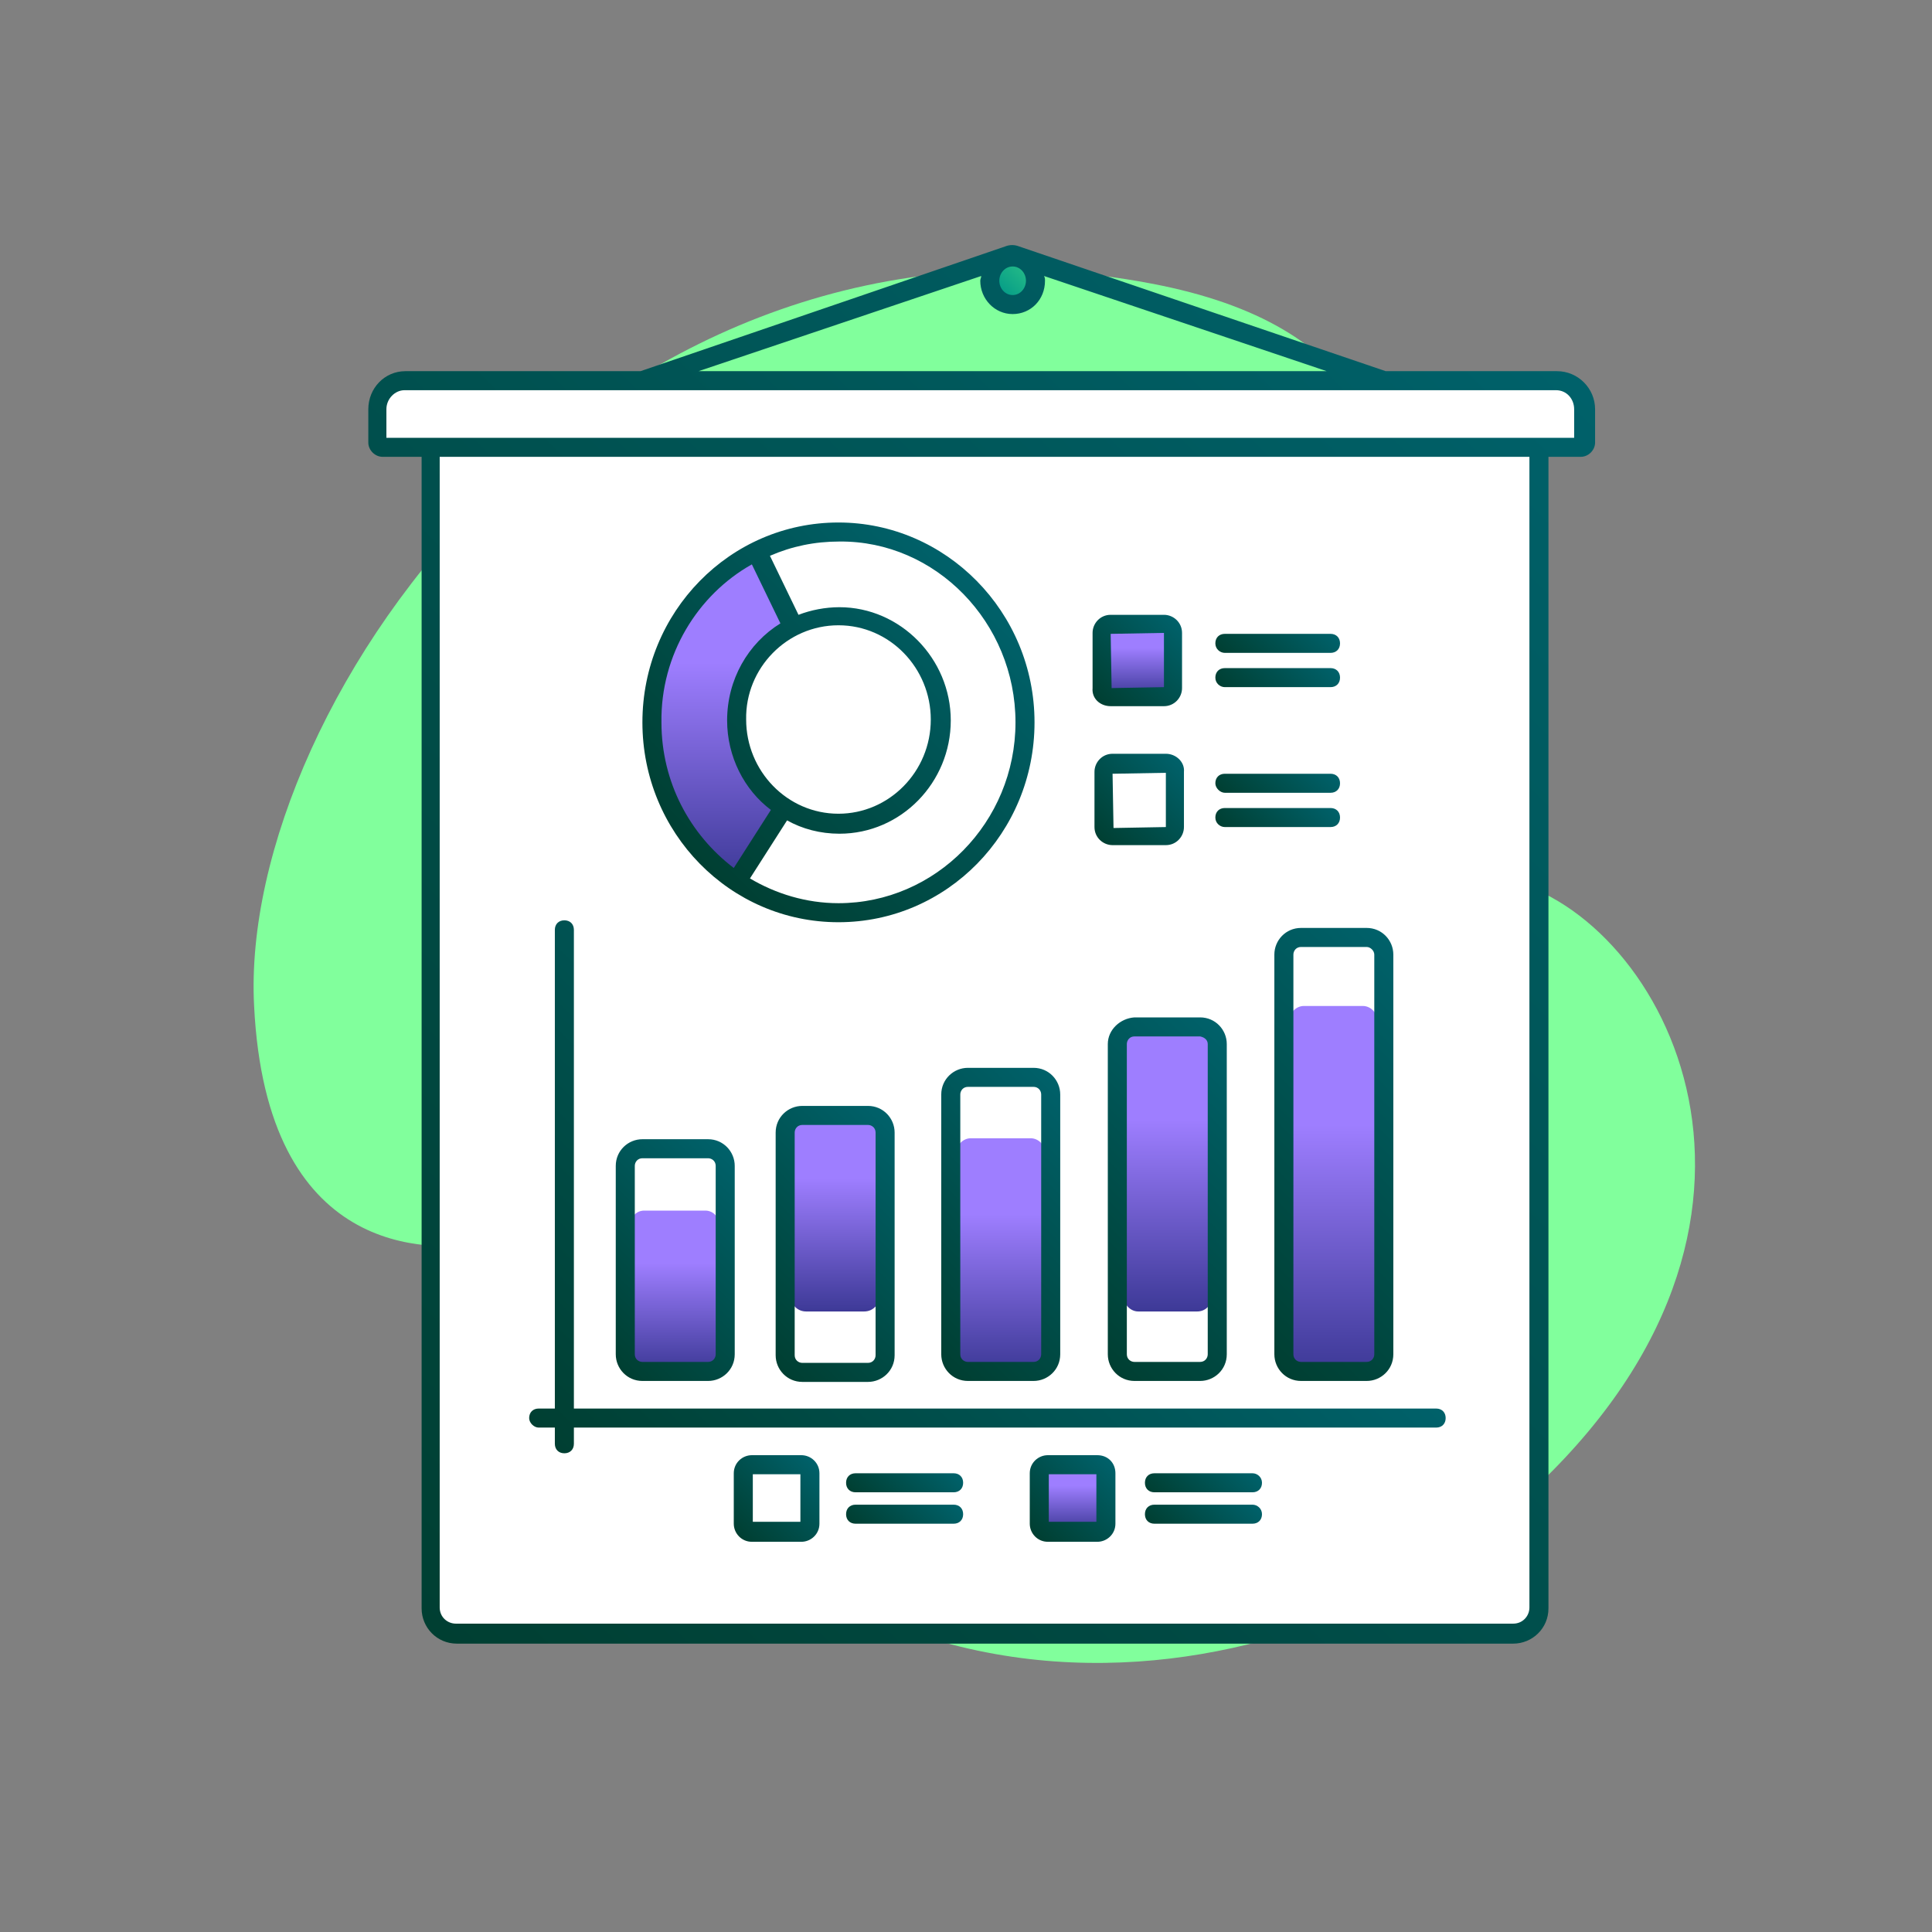 <svg width="460" height="460" viewBox="0 0 460 460" fill="none" xmlns="http://www.w3.org/2000/svg">
<rect x="0" y="0" width="460" height="460" fill="#808080" stroke="none"/>
<path d="M122.138 299.341C120.778 296.848 118.059 295.488 115.34 295.941C101.97 298.208 63.448 299.34 60.502 239.518C56.65 166.779 144.798 42.828 274.187 67.528C378.197 87.242 300.473 186.267 364.148 211.193C401.31 225.695 435.074 300.7 352.364 365.508C307.724 400.631 192.837 431.675 122.138 299.341Z" fill="#81FF9C"/>
<path d="M360.296 388.848H108.542C105.143 388.848 102.424 386.128 102.424 382.729V107.636C102.424 104.237 105.143 101.518 108.542 101.518H360.296C363.695 101.518 366.414 104.237 366.414 107.636V382.729C366.414 386.128 363.695 388.848 360.296 388.848Z" fill="white"/>
<path d="M168.591 326.532H152.956C150.69 326.532 148.877 324.72 148.877 322.454V277.587C148.877 275.321 150.69 273.508 152.956 273.508H168.591C170.857 273.508 172.67 275.321 172.67 277.587V322.454C172.67 324.72 170.857 326.532 168.591 326.532Z" fill="white"/>
<path d="M167.911 326.532H153.409C151.596 326.532 150.236 325.172 150.236 323.359V291.409C150.236 289.596 151.596 288.236 153.409 288.236H167.911C169.724 288.236 171.084 289.596 171.084 291.409V323.359C171.084 325.172 169.724 326.532 167.911 326.532Z" fill="url(#paint0_linear_286_148)"/>
<path d="M206.66 326.532H191.477C189.211 326.532 187.172 324.719 187.172 322.226V269.882C187.172 267.616 188.985 265.576 191.477 265.576H206.66C208.926 265.576 210.965 267.389 210.965 269.882V322.226C210.965 324.492 209.152 326.532 206.66 326.532Z" fill="white"/>
<path d="M205.754 312.256H191.931C189.892 312.256 188.306 310.67 188.306 308.63V268.975C188.306 266.936 189.892 265.35 191.931 265.35H205.754C207.793 265.35 209.38 266.936 209.38 268.975V308.63C209.38 310.67 207.793 312.256 205.754 312.256Z" fill="url(#paint1_linear_286_148)"/>
<path d="M246.315 326.531H230.679C228.413 326.531 226.601 324.719 226.601 322.453V260.591C226.601 258.325 228.413 256.512 230.679 256.512H246.315C248.581 256.512 250.394 258.325 250.394 260.591V322.453C250.167 324.719 248.581 326.531 246.315 326.531Z" fill="white"/>
<path d="M245.408 326.531H231.132C229.32 326.531 227.733 324.945 227.733 323.132V274.413C227.733 272.6 229.32 271.014 231.132 271.014H245.408C247.221 271.014 248.807 272.6 248.807 274.413V323.132C248.807 324.945 247.221 326.531 245.408 326.531Z" fill="url(#paint2_linear_286_148)"/>
<path d="M285.744 326.532H270.108C267.842 326.532 266.029 324.719 266.029 322.453V248.581C266.029 246.315 267.842 244.502 270.108 244.502H285.744C288.01 244.502 289.822 246.315 289.822 248.581V322.453C289.822 324.719 288.01 326.532 285.744 326.532Z" fill="white"/>
<path d="M285.064 312.256H271.014C269.201 312.256 267.615 310.669 267.615 308.857V247.901C267.615 246.088 269.201 244.502 271.014 244.502H285.064C286.876 244.502 288.463 246.088 288.463 247.901V308.857C288.463 310.896 286.876 312.256 285.064 312.256Z" fill="url(#paint3_linear_286_148)"/>
<path d="M325.399 326.531H309.763C307.497 326.531 305.685 324.718 305.685 322.452V227.28C305.685 225.014 307.497 223.201 309.763 223.201H325.399C327.665 223.201 329.478 225.014 329.478 227.28V322.452C329.478 324.718 327.665 326.531 325.399 326.531Z" fill="white"/>
<path d="M324.492 326.532H310.443C308.63 326.532 307.044 324.946 307.044 323.133V242.917C307.044 241.104 308.63 239.518 310.443 239.518H324.492C326.305 239.518 327.891 241.104 327.891 242.917V323.133C327.891 324.946 326.305 326.532 324.492 326.532Z" fill="url(#paint4_linear_286_148)"/>
<path d="M261.497 364.6H249.714C248.581 364.6 247.675 363.694 247.675 362.561V350.551C247.675 349.418 248.581 348.512 249.714 348.512H261.497C262.63 348.512 263.537 349.418 263.537 350.551V362.561C263.31 363.694 262.404 364.6 261.497 364.6Z" fill="url(#paint5_linear_286_148)"/>
<path d="M190.798 364.6H179.015C177.882 364.6 176.976 363.694 176.976 362.561V350.551C176.976 349.418 177.882 348.512 179.015 348.512H190.798C191.931 348.512 192.838 349.418 192.838 350.551V362.561C192.838 363.694 191.931 364.6 190.798 364.6Z" fill="white"/>
<path d="M277.133 165.872H264.444C263.311 165.872 262.404 164.966 262.404 163.833V150.69C262.404 149.557 263.311 148.65 264.444 148.65H277.133C278.266 148.65 279.173 149.557 279.173 150.69V163.833C279.399 164.966 278.266 165.872 277.133 165.872Z" fill="url(#paint6_linear_286_148)"/>
<path d="M277.586 199.183H264.897C263.764 199.183 262.857 198.276 262.857 197.143V184C262.857 182.867 263.764 181.961 264.897 181.961H277.586C278.719 181.961 279.626 182.867 279.626 184V197.143C279.852 198.276 278.719 199.183 277.586 199.183Z" fill="white"/>
<path d="M180.827 129.39C180.827 129.39 229.32 112.168 243.142 162.473C243.142 162.473 251.3 222.976 189.665 216.178L175.389 208.473L186.492 192.385C186.492 192.385 199.408 201.449 213.458 191.931C227.507 182.641 223.201 165.419 223.201 165.419C223.201 165.419 215.497 138.68 188.532 148.651L180.827 129.39Z" fill="white"/>
<path d="M188.305 148.649L179.694 132.561C179.694 132.561 153.635 141.398 154.768 174.029C154.768 174.029 155.222 200.767 174.709 209.831L186.266 192.383C186.266 192.383 171.763 184.679 174.709 167.91C177.882 151.368 188.305 148.649 188.305 148.649Z" fill="url(#paint7_linear_286_148)"/>
<path d="M90.866 106.503H376.157C376.837 106.503 377.29 106.049 377.29 105.37V97.439C377.29 93.813 374.344 90.641 370.719 90.641H96.531C92.906 90.641 89.96 93.586 89.96 97.439V105.37C89.96 106.049 90.413 106.503 90.866 106.503Z" fill="white"/>
<path d="M241.103 72.512C244.107 72.512 246.542 69.975 246.542 66.847C246.542 63.718 244.107 61.182 241.103 61.182C238.1 61.182 235.665 63.718 235.665 66.847C235.665 69.975 238.1 72.512 241.103 72.512Z" fill="url(#paint8_linear_286_148)"/>
<path d="M152.955 328.799H168.591C171.99 328.799 174.935 326.08 174.935 322.454V277.587C174.935 274.188 172.216 271.242 168.591 271.242H152.955C149.556 271.242 146.61 273.961 146.61 277.587V322.454C146.61 325.853 149.33 328.799 152.955 328.799ZM151.142 277.587C151.142 276.681 151.822 275.774 152.955 275.774H168.591C169.497 275.774 170.403 276.454 170.403 277.587V322.454C170.403 323.36 169.724 324.267 168.591 324.267H152.955C152.049 324.267 151.142 323.587 151.142 322.454V277.587Z" fill="url(#paint9_linear_286_148)"/>
<path d="M191.025 263.311C187.626 263.311 184.68 266.03 184.68 269.655V322.68C184.68 326.079 187.399 329.025 191.025 329.025H206.66C210.059 329.025 213.005 326.306 213.005 322.68V269.655C213.005 266.256 210.286 263.311 206.66 263.311H191.025ZM208.473 269.655V322.68C208.473 323.586 207.793 324.493 206.66 324.493H191.025C190.118 324.493 189.212 323.813 189.212 322.68V269.655C189.212 268.749 189.892 267.843 191.025 267.843H206.66C207.566 267.843 208.473 268.522 208.473 269.655Z" fill="url(#paint10_linear_286_148)"/>
<path d="M230.453 254.246C227.054 254.246 224.108 256.965 224.108 260.591V322.453C224.108 325.852 226.828 328.798 230.453 328.798H246.089C249.488 328.798 252.434 326.079 252.434 322.453V260.591C252.434 257.192 249.714 254.246 246.089 254.246H230.453ZM247.902 260.591V322.453C247.902 323.359 247.222 324.266 246.089 324.266H230.453C229.547 324.266 228.64 323.586 228.64 322.453V260.591C228.64 259.685 229.32 258.778 230.453 258.778H246.089C247.222 258.778 247.902 259.685 247.902 260.591Z" fill="url(#paint11_linear_286_148)"/>
<path d="M263.764 248.581V322.453C263.764 325.852 266.483 328.798 270.108 328.798H285.744C289.143 328.798 292.089 326.079 292.089 322.453V248.581C292.089 245.182 289.37 242.236 285.744 242.236H270.108C266.709 242.463 263.764 245.182 263.764 248.581ZM287.557 248.581V322.453C287.557 323.359 286.877 324.266 285.744 324.266H270.108C269.202 324.266 268.296 323.586 268.296 322.453V248.581C268.296 247.675 268.975 246.768 270.108 246.768H285.744C286.877 246.995 287.557 247.675 287.557 248.581Z" fill="url(#paint12_linear_286_148)"/>
<path d="M303.419 227.28V322.453C303.419 325.852 306.138 328.798 309.764 328.798H325.399C328.798 328.798 331.744 326.078 331.744 322.453V227.28C331.744 223.881 329.025 220.936 325.399 220.936H309.764C306.138 220.936 303.419 223.881 303.419 227.28ZM327.212 227.28V322.453C327.212 323.359 326.532 324.266 325.399 324.266H309.764C308.857 324.266 307.951 323.586 307.951 322.453V227.28C307.951 226.374 308.631 225.468 309.764 225.468H325.399C326.306 225.468 327.212 226.374 327.212 227.28Z" fill="url(#paint13_linear_286_148)"/>
<path d="M190.798 346.473H179.014C176.748 346.473 174.709 348.285 174.709 350.778V362.788C174.709 365.054 176.522 367.093 179.014 367.093H190.798C193.064 367.093 195.103 365.281 195.103 362.788V350.778C195.103 348.285 193.064 346.473 190.798 346.473ZM190.571 362.335H179.241V351.005H190.571V362.335Z" fill="url(#paint14_linear_286_148)"/>
<path d="M261.27 346.473H249.487C247.221 346.473 245.182 348.285 245.182 350.778V362.788C245.182 365.054 246.994 367.093 249.487 367.093H261.27C263.536 367.093 265.576 365.281 265.576 362.788V350.778C265.576 348.285 263.763 346.473 261.27 346.473ZM261.044 362.335H249.714V351.005H261.044V362.335Z" fill="url(#paint15_linear_286_148)"/>
<path d="M277.586 179.469H264.896C262.404 179.469 260.591 181.508 260.591 183.774V196.917C260.591 199.41 262.63 201.222 264.896 201.222H277.586C280.079 201.222 281.891 199.183 281.891 196.917V183.774C282.118 181.508 280.079 179.469 277.586 179.469ZM277.586 196.917L265.123 197.144L264.896 184.227L277.586 184.001V196.917Z" fill="url(#paint16_linear_286_148)"/>
<path d="M264.443 168.138H277.132C279.625 168.138 281.438 166.099 281.438 163.833V150.69C281.438 148.198 279.398 146.385 277.132 146.385H264.443C261.95 146.385 260.137 148.424 260.137 150.69V163.833C259.911 166.326 261.95 168.138 264.443 168.138ZM277.132 150.69V163.606L264.669 163.833L264.443 150.917L277.132 150.69Z" fill="url(#paint17_linear_286_148)"/>
<path d="M199.635 219.577C225.467 219.577 246.315 198.276 246.315 171.991C246.315 145.705 225.241 124.404 199.635 124.404C173.802 124.404 152.955 145.705 152.955 171.991C152.955 198.276 173.802 219.577 199.635 219.577ZM241.783 171.991C241.783 195.784 222.748 215.045 199.635 215.045C191.93 215.045 184.679 212.779 178.561 209.153L187.398 195.33C191.024 197.37 195.329 198.503 199.861 198.503C214.591 198.503 226.374 186.266 226.374 171.537C226.374 156.808 214.364 144.572 199.861 144.572C196.462 144.572 193.063 145.252 190.118 146.385L183.32 132.335C188.531 130.069 193.97 128.936 199.861 128.936C222.748 128.71 241.783 148.197 241.783 171.991ZM199.635 148.877C211.871 148.877 221.615 159.074 221.615 171.311C221.615 183.774 211.645 193.744 199.635 193.744C187.398 193.744 177.655 183.547 177.655 171.311C177.428 159.074 187.398 148.877 199.635 148.877ZM179.014 134.375L185.812 148.424C178.108 153.183 173.123 161.793 173.123 171.537C173.123 180.148 177.201 188.079 183.546 192.838L174.709 206.66C164.285 198.729 157.487 186.266 157.487 171.991C157.26 155.902 166.098 141.626 179.014 134.375Z" fill="url(#paint18_linear_286_148)"/>
<path d="M370.719 88.374H329.931L242.689 58.69C241.556 58.236 240.423 58.236 239.29 58.69L152.502 88.374H96.532C91.546 88.374 87.694 92.453 87.694 97.438V105.369C87.694 107.182 89.281 108.768 91.093 108.768H100.384V382.956C100.384 387.488 104.01 391.34 108.768 391.34H360.295C364.827 391.34 368.68 387.714 368.68 382.956V108.768H376.384C378.197 108.768 379.783 107.182 379.783 105.369V97.438C379.783 92.453 375.704 88.374 370.719 88.374ZM241.103 63.448C242.916 63.448 244.276 65.034 244.276 66.847C244.276 68.66 242.916 70.246 241.103 70.246C239.29 70.246 237.931 68.66 237.931 66.847C237.931 65.034 239.29 63.448 241.103 63.448ZM233.625 65.714C233.625 66.167 233.399 66.394 233.399 66.847C233.399 71.153 236.798 74.778 241.103 74.778C245.409 74.778 248.808 71.379 248.808 66.847C248.808 66.394 248.808 66.167 248.581 65.714L315.882 88.374H166.325L233.625 65.714ZM364.148 382.729C364.148 384.768 362.561 386.581 360.295 386.581H108.542C106.502 386.581 104.689 384.995 104.689 382.729V108.768H364.148V382.729ZM375.251 104.236H367.773H361.428H107.182H100.837H92V97.438C92 94.946 94.039 92.906 96.305 92.906H370.492C372.985 92.906 374.798 94.946 374.798 97.438V104.236H375.251Z" fill="url(#paint19_linear_286_148)"/>
<path d="M291.635 155.448H316.788C318.147 155.448 319.054 154.542 319.054 153.182C319.054 151.822 318.147 150.916 316.788 150.916H291.635C290.276 150.916 289.369 151.822 289.369 153.182C289.369 154.542 290.502 155.448 291.635 155.448Z" fill="url(#paint20_linear_286_148)"/>
<path d="M291.635 163.606H316.788C318.147 163.606 319.054 162.7 319.054 161.34C319.054 159.981 318.147 159.074 316.788 159.074H291.635C290.276 159.074 289.369 159.981 289.369 161.34C289.369 162.7 290.502 163.606 291.635 163.606Z" fill="url(#paint21_linear_286_148)"/>
<path d="M291.635 196.917H316.788C318.147 196.917 319.054 196.01 319.054 194.651C319.054 193.291 318.147 192.385 316.788 192.385H291.635C290.276 192.385 289.369 193.291 289.369 194.651C289.369 196.01 290.502 196.917 291.635 196.917Z" fill="url(#paint22_linear_286_148)"/>
<path d="M291.635 188.759H316.788C318.147 188.759 319.054 187.852 319.054 186.493C319.054 185.133 318.147 184.227 316.788 184.227H291.635C290.276 184.227 289.369 185.133 289.369 186.493C289.369 187.626 290.502 188.759 291.635 188.759Z" fill="url(#paint23_linear_286_148)"/>
<path d="M128.256 339.901H132.108V343.754C132.108 345.113 133.015 346.02 134.374 346.02C135.734 346.02 136.64 345.113 136.64 343.754V339.901H341.941C343.301 339.901 344.207 338.995 344.207 337.635C344.207 336.276 343.301 335.369 341.941 335.369H136.64V221.389C136.64 220.029 135.734 219.123 134.374 219.123C133.015 219.123 132.108 220.029 132.108 221.389V335.369H128.256C126.897 335.369 125.99 336.276 125.99 337.635C125.99 338.768 127.123 339.901 128.256 339.901Z" fill="url(#paint24_linear_286_148)"/>
<path d="M227.054 350.777H203.714C202.355 350.777 201.448 351.684 201.448 353.043C201.448 354.403 202.355 355.309 203.714 355.309H227.054C228.414 355.309 229.32 354.403 229.32 353.043C229.32 351.684 228.414 350.777 227.054 350.777Z" fill="url(#paint25_linear_286_148)"/>
<path d="M227.054 358.256H203.714C202.355 358.256 201.448 359.162 201.448 360.522C201.448 361.881 202.355 362.788 203.714 362.788H227.054C228.414 362.788 229.32 361.881 229.32 360.522C229.32 359.162 228.414 358.256 227.054 358.256Z" fill="url(#paint26_linear_286_148)"/>
<path d="M298.207 350.777H274.867C273.507 350.777 272.601 351.684 272.601 353.043C272.601 354.403 273.507 355.309 274.867 355.309H298.207C299.566 355.309 300.473 354.403 300.473 353.043C300.473 351.684 299.34 350.777 298.207 350.777Z" fill="url(#paint27_linear_286_148)"/>
<path d="M298.207 358.256H274.867C273.507 358.256 272.601 359.162 272.601 360.522C272.601 361.881 273.507 362.788 274.867 362.788H298.207C299.566 362.788 300.473 361.881 300.473 360.522C300.473 359.162 299.34 358.256 298.207 358.256Z" fill="url(#paint28_linear_286_148)"/>
<defs>
<linearGradient id="paint0_linear_286_148" x1="160.662" y1="342.872" x2="160.662" y2="300.716" gradientUnits="userSpaceOnUse">
<stop stop-color="#000E55"/>
<stop offset="1" stop-color="#9E7EFF"/>
</linearGradient>
<linearGradient id="paint1_linear_286_148" x1="198.844" y1="332.27" x2="198.844" y2="280.635" gradientUnits="userSpaceOnUse">
<stop stop-color="#000E55"/>
<stop offset="1" stop-color="#9E7EFF"/>
</linearGradient>
<linearGradient id="paint2_linear_286_148" x1="238.272" y1="350.219" x2="238.272" y2="289.106" gradientUnits="userSpaceOnUse">
<stop stop-color="#000E55"/>
<stop offset="1" stop-color="#9E7EFF"/>
</linearGradient>
<linearGradient id="paint3_linear_286_148" x1="278.041" y1="341.164" x2="278.041" y2="266.582" gradientUnits="userSpaceOnUse">
<stop stop-color="#000E55"/>
<stop offset="1" stop-color="#9E7EFF"/>
</linearGradient>
<linearGradient id="paint4_linear_286_148" x1="317.469" y1="363.659" x2="317.469" y2="267.874" gradientUnits="userSpaceOnUse">
<stop stop-color="#000E55"/>
<stop offset="1" stop-color="#9E7EFF"/>
</linearGradient>
<linearGradient id="paint5_linear_286_148" x1="255.607" y1="371.465" x2="255.607" y2="353.755" gradientUnits="userSpaceOnUse">
<stop stop-color="#000E55"/>
<stop offset="1" stop-color="#9E7EFF"/>
</linearGradient>
<linearGradient id="paint6_linear_286_148" x1="270.805" y1="173.22" x2="270.805" y2="154.263" gradientUnits="userSpaceOnUse">
<stop stop-color="#000E55"/>
<stop offset="1" stop-color="#9E7EFF"/>
</linearGradient>
<linearGradient id="paint7_linear_286_148" x1="171.522" y1="242.801" x2="171.522" y2="157.742" gradientUnits="userSpaceOnUse">
<stop stop-color="#000E55"/>
<stop offset="1" stop-color="#9E7EFF"/>
</linearGradient>
<linearGradient id="paint8_linear_286_148" x1="237.275" y1="70.667" x2="245.104" y2="62.837" gradientUnits="userSpaceOnUse">
<stop stop-color="#009787"/>
<stop offset="1" stop-color="#29BF87"/>
</linearGradient>
<linearGradient id="paint9_linear_286_148" x1="141.145" y1="319.66" x2="180.304" y2="280.501" gradientUnits="userSpaceOnUse">
<stop offset="3.604e-08" stop-color="#003F32"/>
<stop offset="1" stop-color="#00616A"/>
</linearGradient>
<linearGradient id="paint10_linear_286_148" x1="177.213" y1="317.631" x2="220.428" y2="274.416" gradientUnits="userSpaceOnUse">
<stop offset="3.604e-08" stop-color="#003F32"/>
<stop offset="1" stop-color="#00616A"/>
</linearGradient>
<linearGradient id="paint11_linear_286_148" x1="214.545" y1="315.39" x2="262.242" y2="267.694" gradientUnits="userSpaceOnUse">
<stop offset="3.604e-08" stop-color="#003F32"/>
<stop offset="1" stop-color="#00616A"/>
</linearGradient>
<linearGradient id="paint12_linear_286_148" x1="251.137" y1="312.409" x2="304.796" y2="258.75" gradientUnits="userSpaceOnUse">
<stop offset="3.604e-08" stop-color="#003F32"/>
<stop offset="1" stop-color="#00616A"/>
</linearGradient>
<linearGradient id="paint13_linear_286_148" x1="285.357" y1="307.055" x2="349.724" y2="242.689" gradientUnits="userSpaceOnUse">
<stop offset="3.604e-08" stop-color="#003F32"/>
<stop offset="1" stop-color="#00616A"/>
</linearGradient>
<linearGradient id="paint14_linear_286_148" x1="175.892" y1="365.637" x2="193.796" y2="347.733" gradientUnits="userSpaceOnUse">
<stop offset="3.604e-08" stop-color="#003F32"/>
<stop offset="1" stop-color="#00616A"/>
</linearGradient>
<linearGradient id="paint15_linear_286_148" x1="246.49" y1="365.637" x2="264.393" y2="347.733" gradientUnits="userSpaceOnUse">
<stop offset="3.604e-08" stop-color="#003F32"/>
<stop offset="1" stop-color="#00616A"/>
</linearGradient>
<linearGradient id="paint16_linear_286_148" x1="261.651" y1="200.046" x2="280.801" y2="180.897" gradientUnits="userSpaceOnUse">
<stop offset="3.604e-08" stop-color="#003F32"/>
<stop offset="1" stop-color="#00616A"/>
</linearGradient>
<linearGradient id="paint17_linear_286_148" x1="261.217" y1="166.85" x2="280.367" y2="147.701" gradientUnits="userSpaceOnUse">
<stop offset="3.604e-08" stop-color="#003F32"/>
<stop offset="1" stop-color="#00616A"/>
</linearGradient>
<linearGradient id="paint18_linear_286_148" x1="166.189" y1="205.273" x2="232.927" y2="138.536" gradientUnits="userSpaceOnUse">
<stop offset="3.604e-08" stop-color="#003F32"/>
<stop offset="1" stop-color="#00616A"/>
</linearGradient>
<linearGradient id="paint19_linear_286_148" x1="91.002" y1="377.08" x2="377.073" y2="91.009" gradientUnits="userSpaceOnUse">
<stop offset="3.604e-08" stop-color="#003F32"/>
<stop offset="1" stop-color="#00616A"/>
</linearGradient>
<linearGradient id="paint20_linear_286_148" x1="296.341" y1="161.113" x2="312.123" y2="145.331" gradientUnits="userSpaceOnUse">
<stop offset="3.604e-08" stop-color="#003F32"/>
<stop offset="1" stop-color="#00616A"/>
</linearGradient>
<linearGradient id="paint21_linear_286_148" x1="296.342" y1="169.235" x2="312.123" y2="153.454" gradientUnits="userSpaceOnUse">
<stop offset="3.604e-08" stop-color="#003F32"/>
<stop offset="1" stop-color="#00616A"/>
</linearGradient>
<linearGradient id="paint22_linear_286_148" x1="296.338" y1="202.432" x2="312.122" y2="186.649" gradientUnits="userSpaceOnUse">
<stop offset="3.604e-08" stop-color="#003F32"/>
<stop offset="1" stop-color="#00616A"/>
</linearGradient>
<linearGradient id="paint23_linear_286_148" x1="296.338" y1="194.309" x2="312.122" y2="178.526" gradientUnits="userSpaceOnUse">
<stop offset="3.604e-08" stop-color="#003F32"/>
<stop offset="1" stop-color="#00616A"/>
</linearGradient>
<linearGradient id="paint24_linear_286_148" x1="152.588" y1="365.141" x2="262.641" y2="255.089" gradientUnits="userSpaceOnUse">
<stop offset="3.604e-08" stop-color="#003F32"/>
<stop offset="1" stop-color="#00616A"/>
</linearGradient>
<linearGradient id="paint25_linear_286_148" x1="208.032" y1="360.41" x2="222.908" y2="345.534" gradientUnits="userSpaceOnUse">
<stop offset="3.604e-08" stop-color="#003F32"/>
<stop offset="1" stop-color="#00616A"/>
</linearGradient>
<linearGradient id="paint26_linear_286_148" x1="208.032" y1="367.851" x2="222.908" y2="352.974" gradientUnits="userSpaceOnUse">
<stop offset="3.604e-08" stop-color="#003F32"/>
<stop offset="1" stop-color="#00616A"/>
</linearGradient>
<linearGradient id="paint27_linear_286_148" x1="279.029" y1="360.41" x2="293.905" y2="345.534" gradientUnits="userSpaceOnUse">
<stop offset="3.604e-08" stop-color="#003F32"/>
<stop offset="1" stop-color="#00616A"/>
</linearGradient>
<linearGradient id="paint28_linear_286_148" x1="279.029" y1="367.851" x2="293.905" y2="352.974" gradientUnits="userSpaceOnUse">
<stop offset="3.604e-08" stop-color="#003F32"/>
<stop offset="1" stop-color="#00616A"/>
</linearGradient>
</defs>
</svg>
